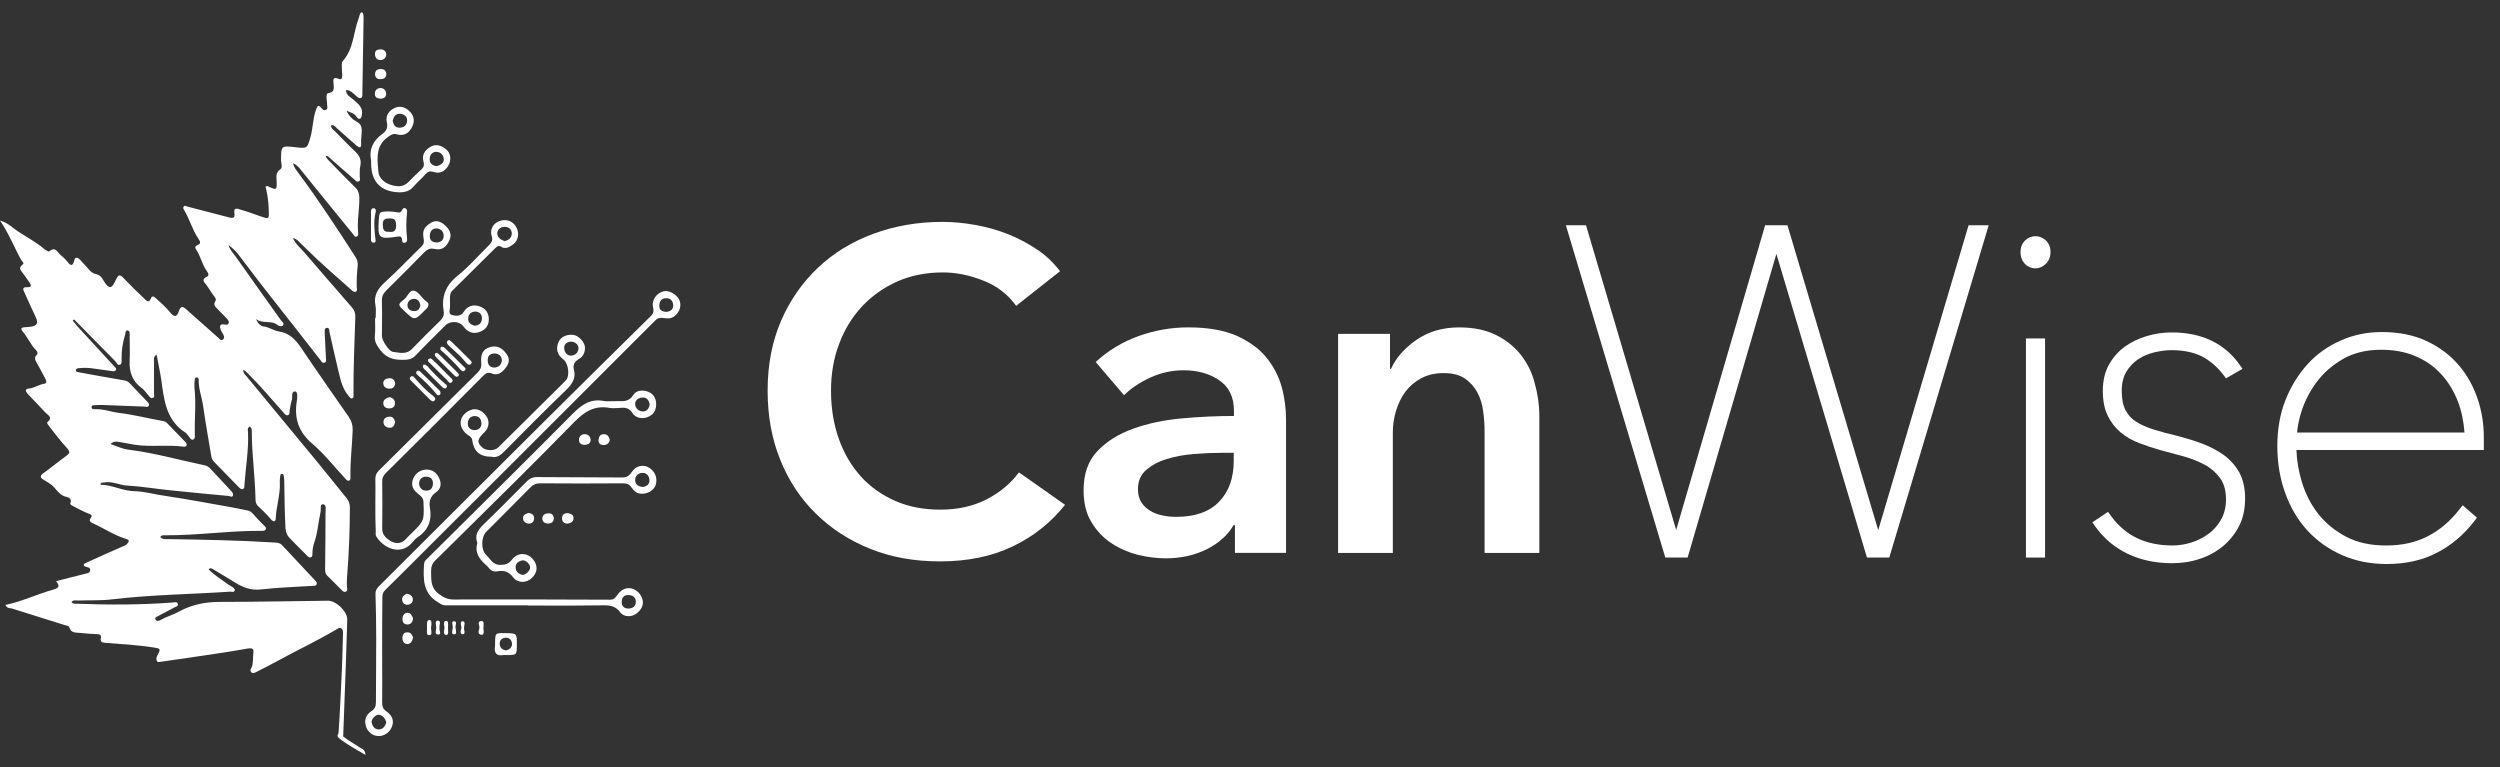 <svg width="101" height="31" viewBox="0 0 101 31" fill="none" xmlns="http://www.w3.org/2000/svg">
<rect x="0" y="0" width="101" height="31" fill="#333333" stroke="none"/>
<path d="M0.22 24.439C0.886 24.301 1.488 24.008 2.123 23.829C2.326 23.772 2.472 23.707 2.261 23.48C2.659 23.374 3.042 23.284 3.416 23.187C3.505 23.162 3.635 23.162 3.644 23.032C3.652 22.91 3.53 22.926 3.456 22.894C3.318 22.829 3.4 22.772 3.473 22.739C3.953 22.52 4.441 22.3 4.929 22.088C5.002 22.056 5.083 22.04 5.132 21.975C5.213 21.885 5.254 21.82 5.091 21.771C4.603 21.625 4.188 21.332 3.725 21.128C3.644 21.088 3.587 21.031 3.66 20.941C3.749 20.819 3.692 20.795 3.57 20.746C3.343 20.657 3.123 20.535 2.903 20.421C2.871 20.404 2.83 20.364 2.838 20.348C2.936 20.079 2.692 20.095 2.57 20.038C2.399 19.957 2.302 19.819 2.188 19.689C2.074 19.558 1.911 19.477 1.757 19.379C1.627 19.298 1.602 19.233 1.74 19.127C2.058 18.899 2.359 18.647 2.676 18.419C2.838 18.306 2.83 18.241 2.7 18.094C2.44 17.817 2.212 17.508 1.976 17.207C1.944 17.159 1.871 17.085 1.927 17.045C2.147 16.858 1.936 16.776 1.838 16.67C1.602 16.418 1.358 16.166 1.122 15.914C1.025 15.808 0.992 15.71 1.187 15.694C1.391 15.67 1.562 15.54 1.773 15.507C1.911 15.491 1.871 15.377 1.83 15.296C1.732 15.1 1.618 14.905 1.513 14.71C1.456 14.588 1.342 14.474 1.488 14.328C1.545 14.271 1.505 14.197 1.448 14.14C1.228 13.913 1.114 13.62 0.911 13.384C0.813 13.27 0.87 13.229 0.992 13.221C1.082 13.213 1.171 13.213 1.261 13.197C1.496 13.164 1.553 13.042 1.448 12.822C1.293 12.497 1.147 12.164 0.992 11.83C0.927 11.692 0.886 11.594 1.106 11.602C1.293 11.61 1.261 11.513 1.187 11.407C1.106 11.285 1.017 11.163 0.927 11.041C0.846 10.927 0.724 10.829 0.911 10.691C1 10.626 0.895 10.569 0.862 10.512C0.577 10.008 0.374 9.455 0 8.909C0.342 9.007 0.529 9.227 0.748 9.365C1.106 9.593 1.48 9.796 1.806 10.073C1.854 10.114 1.968 10.179 1.993 10.154C2.245 9.935 2.318 10.203 2.456 10.309C2.537 10.374 2.619 10.447 2.684 10.528C2.814 10.683 2.92 10.846 3.009 10.496C3.042 10.374 3.147 10.398 3.221 10.48C3.334 10.602 3.448 10.724 3.562 10.854C3.652 10.968 3.749 11.049 3.904 11.082C4.099 11.122 4.156 11.318 4.262 11.456C4.416 11.651 4.506 11.651 4.62 11.423C4.652 11.358 4.685 11.301 4.717 11.236C4.79 11.09 4.863 11.098 4.977 11.22C5.254 11.513 5.539 11.789 5.831 12.066C5.921 12.155 6.018 12.261 6.1 12.05C6.14 11.936 6.222 11.976 6.287 12.041C6.49 12.22 6.702 12.408 6.872 12.619C7.043 12.831 7.149 12.814 7.23 12.562C7.295 12.367 7.385 12.367 7.515 12.489C7.946 12.871 8.377 13.254 8.808 13.636C8.865 13.685 8.922 13.783 9.003 13.717C9.093 13.652 9.044 13.555 9.003 13.482C8.971 13.425 8.93 13.376 8.914 13.319C8.873 13.197 8.865 13.075 9.06 13.107C9.125 13.115 9.206 13.148 9.239 13.05C9.263 12.969 9.206 12.92 9.158 12.863C9.036 12.733 8.914 12.611 8.784 12.481C8.694 12.391 8.605 12.302 8.702 12.164C8.743 12.107 8.71 12.05 8.67 11.993C8.556 11.846 8.458 11.684 8.353 11.529C8.263 11.407 8.1 11.293 8.369 11.171C8.466 11.13 8.409 11.025 8.361 10.96C8.157 10.683 8.109 10.341 7.913 10.065C7.856 9.983 7.913 9.926 7.978 9.902C8.141 9.837 8.084 9.756 8.019 9.65C7.767 9.284 7.661 8.844 7.425 8.462C7.401 8.421 7.393 8.381 7.425 8.34C7.466 8.291 7.507 8.324 7.547 8.34C8.109 8.486 8.678 8.633 9.239 8.779C9.418 8.828 9.507 8.812 9.467 8.584C9.434 8.356 9.629 8.438 9.719 8.47C9.987 8.543 10.239 8.641 10.5 8.731C10.874 8.861 10.874 8.869 10.857 8.478C10.849 8.161 10.809 7.844 10.727 7.535C10.776 7.527 10.792 7.51 10.809 7.518C11.183 7.697 11.191 7.689 11.175 7.291C11.166 7.12 11.142 6.965 11.321 6.843C11.435 6.77 11.354 6.607 11.354 6.485C11.354 5.883 11.354 5.883 11.931 5.948C12.427 6.005 12.411 5.997 12.549 5.517C12.647 5.159 12.639 4.777 12.769 4.427C12.826 4.272 12.858 4.216 12.98 4.362C13.029 4.419 13.078 4.476 13.159 4.443C13.265 4.403 13.216 4.305 13.216 4.232C13.216 4.142 13.2 4.053 13.192 3.963C13.192 3.882 13.184 3.768 13.273 3.76C13.533 3.727 13.484 3.54 13.476 3.378C13.46 3.223 13.444 3.093 13.671 3.182C13.802 3.239 13.826 3.158 13.826 3.052C13.818 2.93 13.81 2.8 13.81 2.678C13.81 2.605 13.802 2.515 13.842 2.475C14.298 1.97 14.273 1.295 14.501 0.709C14.517 0.669 14.517 0.62 14.542 0.579C14.558 0.538 14.574 0.481 14.631 0.506C14.655 0.514 14.672 0.555 14.68 0.587C14.688 0.652 14.688 0.709 14.688 0.774C14.672 1.783 14.655 2.784 14.639 3.792C14.639 3.849 14.647 3.931 14.582 3.955C14.509 3.988 14.452 3.931 14.395 3.882C14.273 3.776 14.168 3.638 13.98 3.638C13.98 3.849 14.159 3.923 14.281 4.028C14.477 4.199 14.688 4.354 14.615 4.663C14.599 4.72 14.599 4.777 14.542 4.793C14.485 4.818 14.436 4.769 14.412 4.728C14.322 4.573 14.151 4.541 14.005 4.476C14.086 4.679 14.241 4.826 14.42 4.923C14.574 5.005 14.607 5.11 14.615 5.265C14.615 5.452 14.574 5.631 14.591 5.826C14.607 6.005 14.493 5.956 14.403 5.883C14.143 5.655 13.883 5.42 13.623 5.192C13.558 5.135 13.501 5.037 13.379 5.062C13.362 5.184 13.46 5.232 13.525 5.297C13.802 5.574 14.07 5.859 14.355 6.127C14.525 6.29 14.607 6.461 14.558 6.697C14.525 6.843 14.534 6.998 14.534 7.152C14.534 7.209 14.574 7.282 14.501 7.323C14.42 7.372 14.371 7.299 14.314 7.25C13.989 6.965 13.655 6.68 13.33 6.388C13.289 6.347 13.257 6.29 13.159 6.298C13.192 6.42 13.289 6.485 13.362 6.567C13.688 6.908 14.021 7.242 14.355 7.575C14.477 7.689 14.509 7.811 14.517 7.974C14.525 8.454 14.42 8.934 14.469 9.414C14.477 9.463 14.477 9.528 14.42 9.552C14.338 9.593 14.306 9.52 14.273 9.471C13.574 8.617 12.883 7.762 12.191 6.908C12.102 6.794 12.021 6.672 11.841 6.599C11.882 6.786 11.988 6.892 12.069 7.006C12.883 8.104 13.631 9.243 14.371 10.398C14.436 10.504 14.46 10.602 14.452 10.724C14.42 11.017 14.403 11.309 14.412 11.602C14.412 11.667 14.452 11.757 14.363 11.789C14.298 11.814 14.249 11.757 14.2 11.716C13.736 11.301 13.265 10.895 12.809 10.471C12.573 10.252 12.354 10.024 12.118 9.804C12.045 9.731 11.98 9.65 11.833 9.617C11.955 9.886 12.159 10.032 12.313 10.219C12.94 10.951 13.582 11.684 14.216 12.416C14.314 12.53 14.363 12.652 14.355 12.806C14.322 13.848 14.273 14.889 14.281 15.93C14.281 15.995 14.298 16.068 14.225 16.093C14.151 16.117 14.127 16.036 14.086 15.995C13.85 15.727 13.769 15.393 13.688 15.06C13.558 14.515 13.436 13.97 13.314 13.425C13.297 13.351 13.314 13.237 13.208 13.245C13.102 13.254 13.118 13.368 13.118 13.441C13.135 13.783 13.151 14.116 13.167 14.45C13.167 14.523 13.208 14.629 13.102 14.653C13.021 14.677 12.98 14.596 12.94 14.539C11.85 13.132 10.736 11.757 9.67 10.333C9.556 10.187 9.434 10.04 9.231 9.902C9.304 10.122 9.434 10.244 9.532 10.382C10.134 11.236 10.744 12.09 11.354 12.944C11.394 13.002 11.5 13.058 11.435 13.14C11.386 13.205 11.272 13.181 11.215 13.132C10.955 12.92 10.605 13.099 10.345 12.888C10.402 13.042 10.516 13.172 10.646 13.189C10.874 13.213 11.053 13.359 11.272 13.392C11.679 13.449 11.939 13.717 12.159 14.043C12.793 14.986 13.444 15.914 14.094 16.849C14.208 17.012 14.249 17.175 14.249 17.37C14.225 18.013 14.143 18.647 14.159 19.29C14.159 19.347 14.159 19.404 14.094 19.42C14.013 19.436 13.972 19.355 13.924 19.306C13.492 18.843 13.102 18.338 12.622 17.931C12.069 17.46 11.882 16.915 11.988 16.223C12.012 16.085 12.037 15.816 11.923 15.816C11.744 15.808 11.833 16.052 11.785 16.182C11.744 16.304 11.728 16.443 11.703 16.573C11.687 16.646 11.728 16.752 11.622 16.776C11.533 16.793 11.492 16.703 11.435 16.646C10.955 16.109 10.492 15.556 9.979 15.052C9.947 15.019 9.898 14.986 9.833 14.938C9.816 15.084 9.906 15.133 9.963 15.206C10.931 16.378 11.899 17.549 12.866 18.721C13.248 19.184 13.623 19.664 14.005 20.128C14.094 20.242 14.135 20.356 14.135 20.494C14.135 21.438 14.094 22.381 14.021 23.317C14.013 23.463 14.005 23.602 14.021 23.74C14.029 23.797 14.046 23.87 13.972 23.903C13.899 23.935 13.858 23.886 13.81 23.846C13.614 23.65 13.428 23.455 13.224 23.26C13.127 23.17 13.135 23.056 13.135 22.943C13.143 22.194 13.151 21.446 13.151 20.697C13.151 20.584 13.208 20.372 13.037 20.372C12.915 20.372 12.98 20.584 12.948 20.697C12.858 21.088 12.842 21.486 12.712 21.869C12.655 22.032 12.622 22.194 12.622 22.365C12.622 22.43 12.622 22.495 12.549 22.52C12.492 22.536 12.451 22.495 12.411 22.454C12.175 22.219 11.931 21.975 11.695 21.73C11.589 21.617 11.541 21.495 11.533 21.324C11.5 20.689 11.492 20.063 11.484 19.428C11.484 19.363 11.476 19.306 11.467 19.241C11.459 19.201 11.443 19.152 11.394 19.143C11.337 19.135 11.329 19.192 11.321 19.233C11.313 19.323 11.297 19.412 11.305 19.502C11.329 19.99 11.158 20.453 11.142 20.933C11.134 21.096 11.036 21.088 10.955 20.99C10.792 20.787 10.597 20.616 10.418 20.437C10.329 20.348 10.321 20.234 10.321 20.12C10.304 19.241 10.174 18.363 10.174 17.484C10.174 17.395 10.182 17.289 10.085 17.232C9.987 17.297 10.012 17.386 10.02 17.46C10.052 18.184 9.922 18.891 9.873 19.615C9.873 19.664 9.882 19.729 9.816 19.754C9.743 19.786 9.703 19.729 9.654 19.689C9.328 19.355 8.995 19.013 8.67 18.68C8.605 18.615 8.556 18.55 8.54 18.452C8.426 17.769 8.304 17.085 8.206 16.402C8.157 16.052 8.019 15.71 8.027 15.352C8.027 15.304 8.011 15.255 7.962 15.247C7.889 15.239 7.873 15.296 7.865 15.352C7.856 15.458 7.848 15.564 7.856 15.67C7.93 16.321 7.848 16.963 7.873 17.614C7.873 17.671 7.865 17.728 7.816 17.752C7.743 17.793 7.702 17.728 7.661 17.679C7.604 17.614 7.564 17.525 7.49 17.476C6.726 16.988 6.628 16.191 6.523 15.393C6.474 15.043 6.392 14.694 6.327 14.328C6.189 14.409 6.222 14.523 6.222 14.612C6.222 15.035 6.222 15.466 6.222 15.898C6.222 15.963 6.262 16.052 6.165 16.077C6.083 16.101 6.043 16.028 5.994 15.971C5.904 15.873 5.831 15.751 5.726 15.678C5.343 15.401 5.213 15.019 5.238 14.563C5.254 14.238 5.238 13.905 5.238 13.579C5.238 13.498 5.262 13.368 5.156 13.351C5.059 13.335 5.075 13.465 5.051 13.538C4.953 13.856 4.904 14.181 4.912 14.515C4.912 14.596 4.929 14.702 4.847 14.734C4.741 14.775 4.717 14.645 4.652 14.588C4.099 14.027 3.546 13.465 2.993 12.904C2.977 12.92 2.952 12.936 2.936 12.953C3.009 13.034 3.074 13.123 3.147 13.205C3.644 13.75 4.148 14.295 4.644 14.832C4.676 14.864 4.709 14.897 4.685 14.946C4.652 15.003 4.595 15.003 4.546 14.995C4.27 14.954 4.001 14.921 3.725 14.881C3.546 14.856 3.367 14.856 3.196 14.873C3.147 14.873 3.074 14.889 3.066 14.946C3.058 15.035 3.139 15.027 3.196 15.043C3.806 15.157 4.416 15.263 5.026 15.369C5.124 15.385 5.189 15.426 5.254 15.499C5.49 15.743 5.717 15.987 5.953 16.231C6.002 16.28 6.043 16.329 6.01 16.394C5.97 16.467 5.904 16.426 5.839 16.426C5.27 16.402 4.701 16.386 4.132 16.361C4.034 16.361 3.936 16.361 3.839 16.369C3.782 16.378 3.692 16.361 3.7 16.451C3.7 16.532 3.79 16.54 3.847 16.532C4.172 16.516 4.473 16.638 4.79 16.679C5.4 16.752 5.994 16.906 6.596 17.012C6.669 17.028 6.726 17.061 6.775 17.118C7.011 17.362 7.246 17.606 7.482 17.85C7.523 17.891 7.555 17.939 7.539 17.988C7.523 18.045 7.458 18.053 7.409 18.045C6.742 17.956 6.075 18.07 5.417 17.964C5.205 17.931 5.002 17.883 4.79 17.85C4.693 17.834 4.587 17.826 4.465 17.939C4.733 18.029 4.961 18.143 5.197 18.167C6.23 18.297 7.23 18.582 8.247 18.794C8.336 18.81 8.418 18.851 8.483 18.916C8.775 19.225 9.06 19.542 9.353 19.851C9.394 19.9 9.434 19.957 9.41 20.022C9.377 20.104 9.304 20.047 9.247 20.038C8.466 19.965 7.694 19.892 6.913 19.811C6.311 19.754 5.717 19.648 5.116 19.615C4.823 19.599 4.53 19.428 4.213 19.493C4.156 19.502 4.083 19.477 4.058 19.558C4.066 19.567 4.066 19.583 4.075 19.583C4.538 19.591 4.953 19.835 5.417 19.843C5.848 19.851 6.27 19.982 6.702 20.038C7.588 20.169 8.466 20.339 9.353 20.494C9.572 20.535 9.784 20.584 10.004 20.624C10.093 20.64 10.158 20.689 10.223 20.762C10.353 20.917 10.5 21.063 10.646 21.21C10.695 21.259 10.768 21.299 10.736 21.381C10.703 21.454 10.622 21.446 10.548 21.446C9.255 21.438 7.978 21.633 6.685 21.625C6.612 21.625 6.523 21.608 6.474 21.698C6.571 21.804 6.693 21.779 6.799 21.779C8.231 21.804 9.662 21.828 11.093 21.918C11.199 21.926 11.297 21.926 11.386 22.015C11.833 22.495 12.289 22.975 12.736 23.455C12.785 23.504 12.818 23.553 12.785 23.618C12.752 23.675 12.695 23.667 12.647 23.667C11.947 23.715 11.24 23.732 10.548 23.813C10.126 23.862 9.792 23.724 9.459 23.512C9.174 23.333 8.881 23.162 8.597 22.991C8.548 22.967 8.507 22.926 8.426 23C8.67 23.244 8.962 23.423 9.239 23.626C9.272 23.65 9.32 23.667 9.353 23.691C9.41 23.732 9.499 23.772 9.483 23.846C9.467 23.943 9.369 23.903 9.304 23.903C7.718 24.008 6.124 24.025 4.546 24.212C4.091 24.269 3.619 24.244 3.164 24.261C3.074 24.261 2.969 24.228 2.887 24.317C2.944 24.407 3.034 24.391 3.107 24.391C4.4 24.439 5.685 24.439 6.97 24.342C7.051 24.334 7.157 24.301 7.181 24.391C7.214 24.488 7.108 24.513 7.035 24.545C6.815 24.659 6.604 24.773 6.392 24.887C6.327 24.919 6.238 24.944 6.287 25.033C6.327 25.107 6.425 25.09 6.482 25.05C6.726 24.911 7.002 24.838 7.246 24.7C7.759 24.423 8.296 24.317 8.881 24.317C10.337 24.317 11.801 24.285 13.257 24.269C13.582 24.269 14.037 24.708 14.029 25.033C14.013 25.635 13.972 26.839 13.972 26.839L13.867 29.703C13.85 29.817 13.826 29.67 13.704 29.784C13.696 29.76 13.671 29.735 13.671 29.711C13.728 28.971 13.81 27.116 13.81 27.116C13.81 27.116 13.85 26.083 13.858 25.57C13.858 25.432 13.793 25.302 13.623 25.408C12.842 25.879 12.012 26.262 11.215 26.701C10.939 26.856 10.654 26.994 10.37 27.14C10.304 27.173 10.223 27.23 10.15 27.157C10.085 27.092 10.134 27.018 10.166 26.961C10.248 26.766 10.207 26.555 10.239 26.351C10.264 26.189 10.142 26.18 10.028 26.197C9.686 26.254 9.345 26.319 9.003 26.368C8.149 26.498 7.303 26.62 6.449 26.742C6.401 26.75 6.36 26.75 6.336 26.701C6.303 26.62 6.319 26.547 6.36 26.473C6.506 26.213 6.482 26.197 6.197 26.156C5.547 26.058 4.888 26.018 4.237 25.969C4.099 25.961 4.05 25.912 4.075 25.774C4.099 25.66 4.034 25.619 3.92 25.619C3.7 25.611 3.473 25.595 3.253 25.57C3.074 25.554 2.871 25.587 2.798 25.343C2.773 25.269 2.676 25.277 2.611 25.253C1.895 25.025 1.179 24.806 0.464 24.578C0.358 24.57 0.277 24.561 0.22 24.439Z" fill="white"/>
<path fill-rule="evenodd" clip-rule="evenodd" d="M15.439 26.286C15.439 26.517 15.44 26.748 15.44 26.979C15.442 27.443 15.444 27.908 15.439 28.369C15.439 28.54 15.471 28.646 15.617 28.743C15.861 28.914 15.927 29.134 15.829 29.37C15.731 29.605 15.504 29.752 15.268 29.736C15.016 29.719 14.812 29.532 14.764 29.264C14.723 29.036 14.812 28.857 14.999 28.735C15.138 28.646 15.187 28.54 15.187 28.385C15.188 28.121 15.19 27.857 15.192 27.592C15.201 26.398 15.21 25.201 15.17 24.009C15.162 23.862 15.219 23.781 15.309 23.683L21.847 17.167C23.319 15.703 24.791 14.246 26.264 12.798C26.377 12.693 26.426 12.603 26.386 12.432C26.312 12.139 26.508 11.855 26.792 11.773C27.004 11.708 27.313 11.871 27.435 12.099C27.549 12.318 27.475 12.603 27.239 12.782C27.109 12.88 26.955 12.871 26.808 12.847C26.686 12.831 26.581 12.839 26.475 12.945C23.051 16.37 19.627 19.786 16.203 23.203C16.097 23.305 15.994 23.409 15.89 23.512L15.89 23.512L15.89 23.512C15.786 23.616 15.683 23.72 15.577 23.821C15.471 23.919 15.447 24.017 15.447 24.147C15.439 24.863 15.439 25.579 15.439 26.286ZM15.607 29.175C15.559 29.029 15.469 28.907 15.315 28.874C15.193 28.85 14.989 29.061 15.014 29.183C15.046 29.346 15.144 29.476 15.306 29.468C15.469 29.468 15.567 29.338 15.607 29.175ZM27.198 12.342C27.198 12.513 27.076 12.586 26.905 12.602C26.759 12.586 26.629 12.537 26.637 12.358C26.637 12.179 26.71 12.057 26.897 12.049C27.093 12.033 27.19 12.163 27.198 12.342Z" fill="white"/>
<path fill-rule="evenodd" clip-rule="evenodd" d="M21.327 24.456H17.993C17.894 24.456 17.816 24.407 17.738 24.358C17.72 24.347 17.702 24.336 17.684 24.325C17.074 23.959 17.098 23.373 17.131 22.788C17.139 22.698 17.18 22.641 17.245 22.584C17.571 22.26 17.898 21.936 18.225 21.612L18.226 21.611C19.869 19.983 21.514 18.352 23.141 16.711C23.507 16.345 23.849 16.101 24.385 16.198C24.5 16.218 24.622 16.214 24.743 16.209C24.819 16.206 24.896 16.203 24.971 16.206C25.215 16.215 25.426 16.215 25.589 15.954C25.735 15.71 26.158 15.735 26.37 15.946C26.565 16.141 26.557 16.564 26.345 16.743C26.101 16.955 25.719 16.947 25.548 16.686C25.434 16.507 25.296 16.459 25.109 16.475C25.071 16.477 25.033 16.479 24.995 16.482C24.862 16.491 24.731 16.5 24.605 16.475C24.011 16.377 23.613 16.63 23.198 17.052C21.66 18.625 20.093 20.17 18.526 21.714C18.213 22.023 17.899 22.332 17.586 22.641C17.464 22.763 17.416 22.885 17.416 23.064C17.416 23.103 17.417 23.141 17.417 23.18C17.419 23.48 17.422 23.768 17.724 23.992C17.912 24.13 18.074 24.22 18.318 24.22C20.421 24.212 22.523 24.22 24.634 24.228L24.646 24.228C24.8 24.228 24.865 24.146 24.938 24.041C25.239 23.601 25.695 23.74 25.882 24.049C26.036 24.301 25.996 24.545 25.752 24.756C25.548 24.936 25.223 24.952 25.06 24.74C24.865 24.472 24.621 24.447 24.328 24.456C23.584 24.468 22.835 24.466 22.088 24.465H22.088C21.84 24.464 21.591 24.464 21.344 24.464C21.327 24.447 21.327 24.456 21.327 24.456ZM26.247 16.329C26.214 16.158 26.117 16.044 25.946 16.06C25.791 16.076 25.645 16.166 25.661 16.345C25.678 16.508 25.808 16.622 25.97 16.622C26.133 16.622 26.231 16.499 26.247 16.329ZM25.688 24.309C25.688 24.488 25.574 24.578 25.395 24.586C25.208 24.586 25.102 24.48 25.119 24.301C25.119 24.146 25.208 24.032 25.387 24.041C25.558 24.041 25.688 24.13 25.688 24.309Z" fill="white"/>
<path fill-rule="evenodd" clip-rule="evenodd" d="M15.181 12.694C15.179 12.745 15.177 12.797 15.177 12.848C15.177 12.848 15.169 12.848 15.152 12.864C15.152 12.929 15.154 12.995 15.155 13.06C15.159 13.226 15.162 13.393 15.144 13.556C15.12 13.792 15.218 13.954 15.364 14.142C15.64 14.508 15.99 14.556 16.397 14.532C16.543 14.524 16.665 14.491 16.771 14.377C17.07 14.066 17.378 13.759 17.685 13.454L17.685 13.454L17.685 13.454L17.685 13.454C17.788 13.352 17.889 13.251 17.991 13.149C18.186 12.946 18.576 12.97 18.731 13.198C18.894 13.418 19.097 13.499 19.357 13.418C19.601 13.336 19.748 13.165 19.748 12.905C19.748 12.637 19.617 12.458 19.373 12.376C19.113 12.287 18.886 12.36 18.731 12.604C18.617 12.783 18.446 12.767 18.284 12.734C18.139 12.701 18.154 12.599 18.169 12.496C18.173 12.472 18.176 12.448 18.178 12.425C18.183 12.343 18.181 12.265 18.18 12.189V12.189V12.189C18.179 12.151 18.178 12.113 18.178 12.075C18.178 11.961 18.178 11.839 18.267 11.75C18.845 11.18 19.43 10.603 20.008 10.025C20.081 9.952 20.146 9.903 20.244 9.968C20.43 10.085 20.579 9.979 20.713 9.884L20.732 9.871C20.951 9.716 20.992 9.399 20.846 9.155C20.699 8.911 20.415 8.829 20.146 8.943C19.902 9.049 19.78 9.293 19.87 9.553C19.918 9.708 19.853 9.806 19.756 9.903C19.62 10.037 19.487 10.174 19.355 10.312L19.355 10.312C19.075 10.602 18.794 10.894 18.479 11.148C17.991 11.538 17.828 12.002 17.926 12.588C17.95 12.742 17.885 12.856 17.779 12.962C17.397 13.336 17.015 13.71 16.649 14.093C16.453 14.303 16.216 14.266 15.987 14.231C15.95 14.225 15.913 14.219 15.876 14.215C15.706 14.19 15.429 13.751 15.429 13.58C15.429 13.423 15.431 13.266 15.433 13.108L15.433 13.108C15.436 12.794 15.44 12.479 15.429 12.165C15.421 11.986 15.478 11.864 15.6 11.742C15.726 11.616 15.852 11.49 15.978 11.364L15.978 11.364C16.356 10.988 16.732 10.613 17.104 10.229C17.243 10.09 17.348 10.009 17.56 10.058C17.853 10.123 18.032 9.985 18.162 9.692C18.267 9.456 18.154 9.269 17.999 9.122C17.828 8.96 17.633 8.862 17.397 9.008C17.137 9.171 17.056 9.326 17.113 9.627C17.137 9.749 17.137 9.846 17.039 9.944C16.887 10.094 16.735 10.246 16.584 10.398C16.245 10.739 15.906 11.079 15.551 11.4C15.258 11.668 15.087 11.937 15.169 12.344C15.191 12.457 15.186 12.575 15.181 12.694ZM17.925 9.529C17.925 9.708 17.795 9.781 17.665 9.797C17.453 9.797 17.356 9.699 17.364 9.529C17.364 9.374 17.445 9.228 17.624 9.228C17.795 9.228 17.925 9.35 17.925 9.529ZM20.383 9.741C20.554 9.708 20.668 9.602 20.676 9.448C20.684 9.277 20.562 9.163 20.391 9.163C20.237 9.163 20.107 9.253 20.09 9.407C20.082 9.586 20.22 9.684 20.383 9.741ZM19.469 12.898C19.452 13.052 19.355 13.15 19.168 13.158C19.021 13.117 18.899 13.036 18.916 12.857C18.924 12.678 19.046 12.58 19.216 12.588C19.395 12.597 19.485 12.727 19.469 12.898Z" fill="white"/>
<path fill-rule="evenodd" clip-rule="evenodd" d="M15.164 20.421C15.164 20.302 15.165 20.183 15.166 20.065C15.168 19.829 15.169 19.594 15.164 19.356C15.164 19.217 15.197 19.12 15.294 19.022C15.961 18.363 16.626 17.702 17.291 17.041C17.956 16.38 18.621 15.719 19.288 15.06C19.409 14.938 19.458 14.832 19.442 14.662C19.409 14.312 19.507 14.125 19.759 14.035C20.044 13.938 20.271 14.027 20.467 14.304C20.613 14.507 20.564 14.694 20.426 14.865C20.288 15.036 20.117 15.191 19.881 15.093C19.718 15.028 19.637 15.068 19.523 15.182C18.222 16.492 16.913 17.802 15.595 19.104C15.481 19.217 15.432 19.323 15.441 19.47C15.449 20.088 15.449 20.714 15.441 21.341C15.432 21.634 15.636 21.78 15.839 21.886C16.034 21.983 16.254 21.951 16.416 21.756C16.474 21.691 16.538 21.625 16.604 21.568C17.141 21.039 17.14 21.032 17.109 20.306L17.108 20.275C17.1 20.113 17.005 20.039 16.898 19.956L16.88 19.941C16.685 19.787 16.596 19.6 16.685 19.356C16.774 19.104 17.026 18.949 17.295 18.973C17.531 18.998 17.677 19.152 17.759 19.356C17.84 19.559 17.807 19.754 17.62 19.884C17.401 20.039 17.319 20.234 17.368 20.503C17.457 20.999 17.319 21.406 16.88 21.699C16.782 21.764 16.709 21.853 16.636 21.943L16.636 21.943C16.164 22.455 15.489 22.146 15.197 21.666C15.172 21.623 15.175 21.567 15.178 21.511C15.179 21.492 15.18 21.473 15.18 21.454C15.164 21.113 15.164 20.771 15.164 20.421ZM16.93 19.527C16.938 19.698 17.035 19.812 17.206 19.82C17.393 19.836 17.483 19.714 17.491 19.543C17.499 19.38 17.41 19.267 17.239 19.258C17.068 19.25 16.946 19.332 16.93 19.527ZM19.98 14.849C19.793 14.857 19.712 14.735 19.704 14.58C19.696 14.401 19.769 14.296 19.956 14.279C20.135 14.279 20.273 14.369 20.273 14.556C20.273 14.719 20.151 14.841 19.98 14.849Z" fill="white"/>
<path fill-rule="evenodd" clip-rule="evenodd" d="M19.285 21.934C19.147 21.568 19.366 21.348 19.61 21.113C20.017 20.723 20.415 20.322 20.814 19.919L20.814 19.919C20.974 19.758 21.134 19.597 21.294 19.437C21.408 19.323 21.522 19.274 21.692 19.274C22.266 19.278 22.839 19.28 23.413 19.282L23.413 19.282C23.986 19.284 24.559 19.286 25.133 19.29C25.312 19.29 25.425 19.225 25.523 19.071C25.677 18.826 25.954 18.762 26.174 18.867C26.458 19.014 26.588 19.315 26.483 19.608C26.401 19.835 26.117 19.982 25.848 19.941C25.694 19.917 25.596 19.811 25.515 19.697C25.425 19.559 25.312 19.526 25.157 19.526C24.043 19.534 22.937 19.534 21.823 19.526C21.668 19.526 21.554 19.567 21.44 19.681C21.143 19.982 20.845 20.281 20.546 20.58L20.546 20.58L20.546 20.58C20.247 20.879 19.948 21.178 19.651 21.479C19.431 21.698 19.423 22.211 19.643 22.422C19.684 22.461 19.721 22.506 19.759 22.551C19.871 22.684 19.985 22.821 20.204 22.821C20.407 22.821 20.546 22.788 20.684 22.609C20.904 22.308 21.302 22.317 21.53 22.593C21.741 22.845 21.725 23.122 21.489 23.35C21.27 23.561 20.92 23.569 20.733 23.325C20.554 23.089 20.359 23.032 20.09 23.081C19.944 23.106 19.83 23.057 19.741 22.935C19.7 22.886 19.659 22.837 19.61 22.805C19.35 22.569 19.171 22.308 19.285 21.934ZM25.977 19.673C26.132 19.649 26.246 19.559 26.238 19.396C26.23 19.234 26.132 19.104 25.961 19.104C25.782 19.104 25.652 19.226 25.66 19.413C25.668 19.584 25.807 19.665 25.977 19.673ZM21.418 22.927C21.418 23.049 21.255 23.22 21.109 23.228C20.971 23.188 20.84 23.114 20.832 22.935C20.824 22.756 20.946 22.675 21.093 22.642C21.231 22.61 21.418 22.789 21.418 22.927Z" fill="white"/>
<path fill-rule="evenodd" clip-rule="evenodd" d="M19.859 18.452C19.379 18.452 19.143 18.241 19.078 17.785C19.066 17.679 18.991 17.63 18.921 17.584C18.899 17.57 18.878 17.556 18.859 17.541C18.501 17.248 18.533 16.833 18.924 16.605C19.176 16.459 19.436 16.532 19.639 16.8C19.794 17.004 19.761 17.289 19.566 17.468C19.273 17.744 19.257 17.883 19.493 18.086C19.648 18.216 19.981 18.224 20.127 18.078C20.432 17.776 20.737 17.474 21.041 17.173L21.041 17.173L21.042 17.173C21.647 16.575 22.251 15.978 22.852 15.377C23.039 15.19 22.966 14.677 22.754 14.515C22.51 14.336 22.445 14.083 22.567 13.815C22.657 13.603 22.901 13.498 23.169 13.53C23.381 13.563 23.633 13.823 23.633 14.051C23.633 14.238 23.559 14.409 23.397 14.498C23.21 14.604 23.137 14.742 23.185 14.93C23.275 15.271 23.128 15.499 22.884 15.743C22.04 16.555 21.22 17.383 20.392 18.219L20.388 18.224C20.233 18.387 20.062 18.509 19.859 18.452ZM23.07 13.799C22.891 13.815 22.785 13.905 22.793 14.067C22.802 14.23 22.899 14.368 23.07 14.368C23.241 14.36 23.371 14.238 23.371 14.059C23.363 13.888 23.216 13.815 23.07 13.799ZM19.183 16.809C19.371 16.809 19.444 16.939 19.452 17.134C19.436 17.272 19.346 17.37 19.175 17.378C19.005 17.37 18.891 17.28 18.899 17.093C18.907 16.914 19.013 16.809 19.183 16.809Z" fill="white"/>
<path fill-rule="evenodd" clip-rule="evenodd" d="M14.994 6.493C14.897 6.021 15.084 5.671 15.458 5.403C15.613 5.289 15.678 5.142 15.629 4.939C15.564 4.662 15.718 4.467 15.946 4.361C16.182 4.256 16.401 4.337 16.572 4.524C16.751 4.719 16.759 4.939 16.621 5.183C16.483 5.411 16.288 5.5 16.035 5.427C15.899 5.387 15.826 5.434 15.714 5.505L15.71 5.508C15.192 5.846 15.235 6.344 15.277 6.822L15.277 6.822C15.281 6.861 15.284 6.901 15.287 6.94C15.303 7.192 15.539 7.388 15.767 7.461C15.995 7.534 16.271 7.583 16.491 7.363C16.67 7.176 16.857 6.997 17.044 6.826C17.133 6.737 17.142 6.647 17.109 6.533C17.044 6.257 17.142 6.086 17.377 5.94C17.621 5.793 17.833 5.883 18.02 6.029C18.215 6.184 18.239 6.468 18.117 6.68C17.979 6.924 17.776 7.03 17.524 6.948C17.369 6.899 17.28 6.932 17.182 7.046C17.109 7.131 17.03 7.209 16.95 7.286L16.95 7.286C16.871 7.363 16.792 7.44 16.718 7.526C16.564 7.713 16.377 7.77 16.141 7.77C15.401 7.754 15.002 7.363 14.994 6.623V6.493ZM15.863 4.882C15.896 5.036 15.961 5.167 16.148 5.158C16.319 5.158 16.441 5.053 16.449 4.882C16.457 4.711 16.335 4.613 16.164 4.597C15.977 4.589 15.904 4.711 15.863 4.882ZM17.929 6.428C17.937 6.607 17.783 6.672 17.636 6.713C17.482 6.688 17.36 6.615 17.36 6.444C17.352 6.273 17.449 6.143 17.612 6.135C17.783 6.127 17.921 6.257 17.929 6.428Z" fill="white"/>
<path fill-rule="evenodd" clip-rule="evenodd" d="M15.789 8.547C15.763 8.546 15.736 8.544 15.71 8.542C15.507 8.547 15.411 8.549 15.363 8.597C15.321 8.64 15.315 8.719 15.303 8.868C15.254 9.632 15.295 9.673 16.059 9.559C16.149 9.543 16.214 9.543 16.238 9.649C16.242 9.664 16.243 9.681 16.245 9.698C16.251 9.763 16.257 9.829 16.36 9.803C16.46 9.78 16.451 9.684 16.443 9.598C16.443 9.593 16.442 9.588 16.442 9.584C16.401 9.258 16.409 8.933 16.442 8.607C16.45 8.534 16.458 8.461 16.385 8.42C16.304 8.376 16.269 8.439 16.239 8.493C16.236 8.499 16.233 8.504 16.23 8.51C16.181 8.599 16.116 8.591 16.027 8.575C15.948 8.557 15.868 8.552 15.789 8.547ZM16.002 9.119C16.002 9.323 15.912 9.396 15.709 9.363C15.489 9.388 15.465 9.241 15.465 9.062C15.457 8.824 15.616 8.825 15.764 8.826C15.773 8.826 15.782 8.826 15.79 8.826C15.986 8.826 16.002 8.965 16.002 9.119Z" fill="white"/>
<path fill-rule="evenodd" clip-rule="evenodd" d="M17.201 12.5C17.258 12.447 17.315 12.394 17.308 12.277C17.303 12.234 17.258 12.201 17.212 12.168C17.189 12.151 17.165 12.133 17.145 12.114C17.109 12.078 17.073 12.036 17.037 11.995C16.945 11.887 16.85 11.777 16.739 11.748C16.61 11.716 16.538 11.822 16.464 11.93C16.426 11.986 16.387 12.043 16.34 12.082C16.064 12.301 16.072 12.309 16.316 12.545C16.531 12.752 16.639 12.856 16.745 12.854C16.852 12.853 16.958 12.745 17.17 12.529C17.18 12.519 17.19 12.509 17.201 12.5ZM16.73 12.073C16.884 12.073 16.957 12.195 16.982 12.325C16.957 12.48 16.884 12.569 16.738 12.569C16.575 12.569 16.453 12.48 16.461 12.317C16.47 12.171 16.583 12.073 16.73 12.073Z" fill="white"/>
<path fill-rule="evenodd" clip-rule="evenodd" d="M20.826 26.413C20.88 26.359 20.88 26.252 20.88 26.035C20.88 25.811 20.88 25.699 20.824 25.642C20.768 25.585 20.657 25.583 20.433 25.579H20.409C20.206 25.575 20.107 25.573 20.057 25.622C20.008 25.669 20.006 25.765 20.002 25.953C20.002 26.018 20.002 26.075 19.994 26.14C19.961 26.393 20.075 26.506 20.327 26.466C20.355 26.46 20.386 26.462 20.416 26.464C20.43 26.465 20.444 26.466 20.457 26.466C20.667 26.466 20.773 26.466 20.826 26.413ZM20.684 25.993C20.7 26.148 20.587 26.237 20.448 26.278C20.302 26.253 20.196 26.18 20.188 26.018C20.18 25.879 20.261 25.782 20.408 25.765C20.57 25.749 20.668 25.847 20.684 25.993Z" fill="white"/>
<path d="M18.147 13.733C18.195 13.774 18.244 13.807 18.277 13.839C18.505 14.067 18.732 14.287 18.96 14.514C19.017 14.571 19.098 14.628 19.025 14.71C18.968 14.767 18.879 14.718 18.838 14.661C18.627 14.4 18.366 14.181 18.122 13.953C18.082 13.912 18.033 13.855 18.065 13.79C18.073 13.766 18.114 13.75 18.147 13.733Z" fill="white"/>
<path d="M16.634 15.197C16.707 15.197 16.731 15.238 16.756 15.271C16.983 15.531 17.219 15.783 17.496 15.995C17.561 16.043 17.618 16.108 17.561 16.174C17.496 16.255 17.415 16.19 17.358 16.133C17.114 15.889 16.87 15.645 16.626 15.401C16.585 15.36 16.528 15.311 16.569 15.246C16.585 15.222 16.617 15.205 16.634 15.197Z" fill="white"/>
<path d="M17.795 15.864C17.803 15.921 17.779 15.946 17.746 15.962C17.698 15.978 17.657 15.962 17.633 15.921C17.405 15.637 17.145 15.385 16.868 15.149C16.819 15.108 16.795 15.059 16.827 15.01C16.86 14.953 16.925 14.97 16.966 15.002C17.242 15.262 17.511 15.531 17.779 15.8C17.787 15.816 17.795 15.848 17.795 15.864Z" fill="white"/>
<path d="M17.397 14.474C17.438 14.506 17.479 14.531 17.503 14.555C17.739 14.783 17.966 15.019 18.194 15.246C18.251 15.303 18.341 15.368 18.251 15.442C18.17 15.523 18.113 15.417 18.064 15.36C17.828 15.133 17.601 14.897 17.365 14.669C17.316 14.62 17.267 14.588 17.3 14.514C17.316 14.506 17.365 14.49 17.397 14.474Z" fill="white"/>
<path d="M17.836 14.003C17.95 14.011 17.974 14.068 18.023 14.109C18.251 14.336 18.479 14.556 18.706 14.784C18.755 14.833 18.861 14.89 18.772 14.971C18.698 15.036 18.641 14.971 18.593 14.922C18.365 14.662 18.121 14.418 17.861 14.19C17.82 14.158 17.771 14.125 17.796 14.06C17.804 14.019 17.828 14.003 17.836 14.003Z" fill="white"/>
<path d="M17.184 14.734C17.2 14.751 17.241 14.767 17.273 14.799C17.485 15.052 17.721 15.279 17.965 15.491C18.014 15.531 18.103 15.58 18.038 15.662C17.981 15.727 17.908 15.678 17.859 15.629C17.623 15.393 17.379 15.157 17.143 14.913C17.103 14.873 17.07 14.832 17.086 14.775C17.094 14.734 17.119 14.726 17.184 14.734Z" fill="white"/>
<path d="M17.663 14.254C17.704 14.286 17.744 14.319 17.777 14.351C18.005 14.579 18.232 14.799 18.46 15.027C18.509 15.076 18.582 15.133 18.509 15.198C18.452 15.255 18.387 15.198 18.346 15.157C18.102 14.921 17.866 14.685 17.631 14.441C17.59 14.4 17.541 14.343 17.582 14.278C17.59 14.27 17.631 14.262 17.663 14.254Z" fill="white"/>
<path d="M14.988 9.096C14.988 8.917 14.988 8.738 14.988 8.568C14.988 8.494 14.996 8.413 15.094 8.413C15.192 8.421 15.192 8.503 15.175 8.576C15.086 8.934 15.127 9.3 15.167 9.658C15.175 9.715 15.2 9.796 15.102 9.804C15.029 9.812 14.988 9.755 14.988 9.682C14.988 9.487 14.988 9.292 14.988 9.096Z" fill="white"/>
<path d="M14.767 30.5C14.376 30.264 14.018 30.085 13.701 29.825C13.636 29.776 13.612 29.703 13.669 29.646C13.758 29.557 13.783 29.662 13.823 29.711C14.083 29.939 14.303 30.037 14.539 30.199C14.636 30.256 14.758 30.289 14.767 30.5Z" fill="white"/>
<path d="M15.964 17.061C15.932 17.191 15.875 17.297 15.72 17.28C15.582 17.264 15.485 17.175 15.493 17.036C15.501 16.898 15.607 16.833 15.753 16.833C15.899 16.841 15.94 16.947 15.964 17.061Z" fill="white"/>
<path d="M23.594 17.972C23.48 17.964 23.391 17.907 23.391 17.769C23.391 17.622 23.488 17.541 23.627 17.541C23.765 17.541 23.862 17.647 23.862 17.777C23.862 17.915 23.748 17.972 23.594 17.972Z" fill="white"/>
<path d="M15.728 16.044C15.867 16.068 15.956 16.15 15.956 16.296C15.956 16.418 15.875 16.491 15.753 16.5C15.614 16.508 15.492 16.451 15.484 16.296C15.484 16.142 15.598 16.085 15.728 16.044Z" fill="white"/>
<path d="M16.689 25.758C16.656 25.896 16.599 26.018 16.453 26.018C16.315 26.018 16.258 25.896 16.258 25.774C16.258 25.652 16.315 25.538 16.461 25.546C16.599 25.546 16.656 25.652 16.689 25.758Z" fill="white"/>
<path d="M16.689 24.985C16.673 25.123 16.608 25.221 16.477 25.229C16.331 25.237 16.258 25.14 16.258 25.018C16.258 24.895 16.307 24.773 16.445 24.757C16.591 24.741 16.64 24.871 16.689 24.985Z" fill="white"/>
<path d="M15.38 3.988C15.242 3.98 15.145 3.939 15.145 3.793C15.145 3.638 15.242 3.557 15.372 3.557C15.502 3.557 15.6 3.646 15.6 3.793C15.6 3.939 15.494 3.98 15.38 3.988Z" fill="white"/>
<path d="M24.636 17.769C24.611 17.899 24.53 17.973 24.4 17.981C24.262 17.981 24.172 17.916 24.18 17.777C24.188 17.655 24.245 17.541 24.384 17.541C24.53 17.533 24.603 17.631 24.636 17.769Z" fill="white"/>
<path d="M15.606 2.182C15.598 2.337 15.517 2.418 15.378 2.426C15.248 2.434 15.167 2.353 15.151 2.215C15.134 2.068 15.208 2.003 15.346 1.995C15.484 1.987 15.582 2.044 15.606 2.182Z" fill="white"/>
<path d="M15.965 15.483C15.956 15.629 15.867 15.702 15.745 15.702C15.615 15.702 15.493 15.645 15.485 15.491C15.477 15.336 15.607 15.287 15.737 15.279C15.867 15.279 15.948 15.361 15.965 15.483Z" fill="white"/>
<path d="M22.951 20.73C23.049 20.755 23.171 20.787 23.171 20.933C23.171 21.08 23.049 21.145 22.919 21.153C22.789 21.153 22.699 21.064 22.707 20.933C22.707 20.803 22.789 20.722 22.951 20.73Z" fill="white"/>
<path d="M16.434 23.984C16.58 24.009 16.669 24.082 16.678 24.204C16.686 24.334 16.596 24.416 16.474 24.432C16.336 24.44 16.255 24.351 16.247 24.228C16.238 24.09 16.344 24.033 16.434 23.984Z" fill="white"/>
<path d="M22.374 20.925C22.374 21.088 22.276 21.145 22.155 21.153C22.016 21.153 21.902 21.08 21.911 20.933C21.919 20.803 22.024 20.738 22.155 20.738C22.285 20.73 22.358 20.803 22.374 20.925Z" fill="white"/>
<path d="M21.365 20.722C21.495 20.746 21.585 20.811 21.577 20.95C21.569 21.096 21.471 21.161 21.349 21.153C21.235 21.145 21.121 21.063 21.129 20.925C21.137 20.795 21.251 20.746 21.365 20.722Z" fill="white"/>
<path d="M15.608 2.979C15.608 3.134 15.519 3.191 15.397 3.199C15.275 3.207 15.169 3.166 15.153 3.02C15.145 2.882 15.21 2.8 15.348 2.792C15.486 2.776 15.584 2.825 15.608 2.979Z" fill="white"/>
<path d="M19.527 25.375C19.535 25.416 19.535 25.456 19.543 25.505C19.543 25.578 19.535 25.66 19.429 25.643C19.348 25.627 19.316 25.562 19.34 25.481C19.364 25.408 19.381 25.343 19.356 25.269C19.324 25.18 19.332 25.098 19.438 25.09C19.551 25.082 19.543 25.188 19.535 25.261C19.543 25.294 19.535 25.334 19.527 25.375Z" fill="white"/>
<path d="M17.413 25.358C17.413 25.399 17.421 25.424 17.421 25.448C17.421 25.529 17.47 25.659 17.34 25.659C17.218 25.659 17.25 25.537 17.25 25.456C17.25 25.375 17.25 25.293 17.25 25.22C17.25 25.147 17.25 25.057 17.34 25.049C17.437 25.041 17.429 25.147 17.429 25.212C17.429 25.261 17.421 25.31 17.413 25.358Z" fill="white"/>
<path d="M17.755 25.375C17.739 25.464 17.853 25.635 17.706 25.635C17.535 25.643 17.625 25.456 17.625 25.358C17.625 25.261 17.544 25.065 17.698 25.073C17.836 25.082 17.739 25.261 17.755 25.375Z" fill="white"/>
<path d="M17.957 25.359C17.949 25.318 17.949 25.285 17.941 25.245C17.933 25.172 17.933 25.082 18.022 25.082C18.104 25.082 18.104 25.172 18.104 25.253C18.095 25.334 18.104 25.407 18.104 25.489C18.112 25.562 18.112 25.651 18.022 25.651C17.941 25.651 17.933 25.562 17.941 25.489C17.949 25.432 17.957 25.391 17.957 25.359Z" fill="white"/>
<path d="M18.29 25.351C18.306 25.278 18.217 25.099 18.331 25.099C18.502 25.099 18.38 25.27 18.404 25.367C18.404 25.383 18.412 25.4 18.412 25.416C18.42 25.497 18.469 25.627 18.347 25.627C18.225 25.627 18.274 25.497 18.282 25.416C18.29 25.408 18.29 25.392 18.29 25.351Z" fill="white"/>
<path d="M18.642 25.351C18.634 25.302 18.626 25.261 18.618 25.221C18.61 25.164 18.618 25.099 18.683 25.099C18.765 25.099 18.781 25.164 18.765 25.229C18.748 25.31 18.74 25.383 18.756 25.465C18.781 25.538 18.781 25.627 18.683 25.619C18.586 25.611 18.61 25.522 18.618 25.448C18.634 25.424 18.642 25.392 18.642 25.351Z" fill="white"/>
<path d="M39.857 20.175C39.313 20.451 38.695 20.59 37.996 20.59C37.321 20.59 36.711 20.476 36.174 20.24C35.638 20.004 35.166 19.678 34.784 19.255C34.402 18.832 34.101 18.328 33.89 17.734C33.678 17.14 33.573 16.489 33.573 15.781C33.573 15.106 33.678 14.48 33.898 13.902C34.109 13.325 34.418 12.82 34.817 12.389C35.215 11.958 35.695 11.624 36.248 11.372C36.8 11.128 37.418 11.006 38.093 11.006C38.622 11.006 39.158 11.112 39.711 11.331C40.264 11.543 40.711 11.884 41.053 12.356L42.825 10.957C42.565 10.615 42.256 10.314 41.882 10.07C41.516 9.826 41.118 9.615 40.703 9.452C40.288 9.289 39.849 9.167 39.394 9.086C38.939 9.005 38.5 8.964 38.085 8.964C37.077 8.964 36.142 9.127 35.288 9.444C34.426 9.761 33.678 10.217 33.052 10.811C32.418 11.405 31.922 12.12 31.556 12.958C31.191 13.805 31.012 14.74 31.012 15.79C31.012 16.806 31.183 17.742 31.524 18.58C31.865 19.426 32.345 20.15 32.963 20.752C33.581 21.363 34.313 21.834 35.166 22.176C36.02 22.518 36.955 22.68 37.979 22.68C39.093 22.68 40.077 22.477 40.906 22.078C41.744 21.68 42.451 21.118 43.028 20.394L41.166 19.084C40.833 19.532 40.394 19.898 39.857 20.175Z" fill="white"/>
<path fill-rule="evenodd" clip-rule="evenodd" d="M49.948 13.559C50.452 13.787 50.859 14.072 51.151 14.43C51.444 14.788 51.656 15.186 51.778 15.626C51.9 16.065 51.956 16.512 51.956 16.952V22.337H49.891V21.215H49.834C49.615 21.605 49.257 21.931 48.769 22.183C48.282 22.427 47.721 22.557 47.094 22.557C46.737 22.557 46.371 22.508 45.981 22.419C45.599 22.321 45.241 22.167 44.916 21.955C44.59 21.744 44.314 21.459 44.103 21.109C43.883 20.759 43.777 20.32 43.777 19.807C43.777 19.14 43.964 18.611 44.338 18.221C44.712 17.83 45.192 17.529 45.785 17.318C46.371 17.106 47.029 16.968 47.745 16.903C48.46 16.838 49.16 16.805 49.851 16.805V16.586C49.851 16.032 49.647 15.626 49.249 15.357C48.851 15.089 48.371 14.959 47.818 14.959C47.355 14.959 46.907 15.056 46.477 15.251C46.054 15.447 45.696 15.682 45.411 15.967L44.265 14.625C44.769 14.161 45.346 13.811 46.005 13.575C46.664 13.339 47.33 13.226 48.005 13.226C48.794 13.226 49.436 13.339 49.948 13.559ZM49.249 20.271C49.648 19.864 49.843 19.311 49.843 18.611V18.294H49.347C48.989 18.294 48.615 18.31 48.225 18.343C47.827 18.375 47.469 18.44 47.136 18.546C46.802 18.644 46.526 18.798 46.306 18.985C46.087 19.173 45.973 19.433 45.973 19.767C45.973 19.978 46.022 20.157 46.111 20.295C46.2 20.434 46.322 20.547 46.469 20.637C46.615 20.727 46.778 20.784 46.965 20.824C47.152 20.865 47.331 20.881 47.518 20.881C48.282 20.881 48.859 20.678 49.249 20.271Z" fill="white"/>
<path d="M61.441 14.333C61.173 13.999 60.839 13.731 60.425 13.528C60.01 13.324 59.522 13.227 58.945 13.227C58.278 13.227 57.709 13.397 57.221 13.731C56.733 14.073 56.392 14.463 56.197 14.902H56.156V13.487H54.059V22.338H56.27V17.473C56.27 17.18 56.311 16.888 56.4 16.595C56.489 16.31 56.611 16.05 56.774 15.83C56.937 15.61 57.148 15.431 57.408 15.285C57.668 15.147 57.969 15.073 58.327 15.073C58.685 15.073 58.969 15.147 59.181 15.293C59.392 15.439 59.563 15.627 59.685 15.854C59.807 16.082 59.888 16.334 59.92 16.619C59.961 16.904 59.977 17.172 59.977 17.433V22.338H62.189V16.806C62.189 16.351 62.124 15.911 62.002 15.48C61.896 15.049 61.701 14.667 61.441 14.333Z" fill="white"/>
<path d="M75.88 21.419L72.213 9.102H71.311L67.717 21.411L64.075 9.102H63.262L67.278 22.525H68.18L71.766 10.257L75.425 22.525H76.327L80.343 9.102H79.53L75.88 21.419Z" fill="white"/>
<rect x="81.848" y="13.674" width="0.772" height="8.851" fill="white"/>
<path d="M82.231 9.541C82.076 9.541 81.922 9.606 81.808 9.72C81.686 9.842 81.629 9.997 81.629 10.184C81.629 10.379 81.694 10.542 81.808 10.664C81.93 10.786 82.076 10.843 82.231 10.843C82.377 10.843 82.515 10.786 82.645 10.664C82.775 10.542 82.84 10.379 82.84 10.176C82.84 9.988 82.775 9.834 82.653 9.712C82.531 9.606 82.393 9.541 82.231 9.541Z" fill="white"/>
<path d="M89.832 18.376C89.58 18.197 89.287 18.043 88.962 17.921C88.645 17.799 88.312 17.701 87.97 17.611C87.621 17.53 87.296 17.441 87.003 17.351C86.726 17.262 86.483 17.156 86.296 17.034C86.109 16.912 85.97 16.765 85.873 16.57C85.767 16.375 85.718 16.106 85.718 15.773C85.718 15.48 85.783 15.22 85.905 15.016C86.035 14.805 86.19 14.642 86.385 14.512C86.58 14.382 86.8 14.292 87.035 14.235C87.279 14.178 87.515 14.146 87.726 14.146C88.198 14.146 88.605 14.227 88.938 14.39C89.263 14.552 89.572 14.813 89.832 15.154L89.93 15.285L90.596 14.902L90.483 14.739C89.873 13.869 88.946 13.43 87.735 13.43C87.401 13.43 87.06 13.479 86.734 13.576C86.401 13.674 86.1 13.82 85.84 14.007C85.572 14.203 85.361 14.447 85.198 14.739C85.035 15.032 84.954 15.39 84.954 15.789C84.954 16.188 85.019 16.521 85.149 16.79C85.279 17.058 85.458 17.286 85.678 17.473C85.897 17.652 86.149 17.799 86.434 17.904C86.71 18.01 87.003 18.108 87.32 18.197C87.605 18.27 87.905 18.352 88.231 18.441C88.54 18.531 88.832 18.645 89.084 18.783C89.328 18.913 89.531 19.1 89.694 19.32C89.848 19.531 89.93 19.816 89.93 20.174C89.93 20.475 89.865 20.744 89.743 20.971C89.613 21.207 89.442 21.402 89.239 21.557C89.027 21.712 88.791 21.834 88.54 21.915C88.279 21.996 88.027 22.037 87.775 22.037C86.669 22.037 85.856 21.639 85.271 20.825L85.165 20.678L84.531 21.102L84.637 21.256C84.987 21.744 85.434 22.127 85.97 22.379C86.499 22.631 87.1 22.753 87.751 22.753C88.149 22.753 88.531 22.696 88.881 22.574C89.231 22.46 89.548 22.281 89.816 22.061C90.084 21.834 90.304 21.557 90.466 21.24C90.629 20.914 90.702 20.54 90.702 20.133C90.702 19.727 90.621 19.369 90.466 19.084C90.304 18.799 90.092 18.563 89.832 18.376Z" fill="white"/>
<path fill-rule="evenodd" clip-rule="evenodd" d="M100.094 16.107C100.264 16.611 100.346 17.132 100.346 17.653V18.181H92.776C92.793 18.621 92.866 19.052 92.996 19.475C93.142 19.955 93.362 20.386 93.662 20.769C93.963 21.143 94.337 21.452 94.793 21.688C95.24 21.924 95.784 22.038 96.402 22.038C97.028 22.038 97.597 21.916 98.085 21.663C98.573 21.411 99.004 21.045 99.37 20.565L99.492 20.411L100.069 20.915L99.963 21.053C99.532 21.615 99.012 22.046 98.435 22.339C97.858 22.64 97.175 22.786 96.41 22.786C95.76 22.786 95.158 22.664 94.622 22.428C94.085 22.192 93.614 21.859 93.223 21.436C92.833 21.013 92.532 20.5 92.321 19.914C92.11 19.337 92.004 18.694 92.004 18.011C92.004 17.352 92.11 16.733 92.329 16.172C92.549 15.619 92.85 15.123 93.223 14.716C93.597 14.301 94.053 13.984 94.565 13.756C95.077 13.528 95.638 13.414 96.224 13.414C96.906 13.414 97.524 13.536 98.037 13.78C98.557 14.024 98.988 14.35 99.329 14.748C99.671 15.147 99.923 15.602 100.094 16.107ZM99.565 17.474C99.533 17.018 99.443 16.595 99.297 16.213C99.126 15.781 98.898 15.407 98.606 15.098C98.321 14.789 97.972 14.553 97.565 14.382C97.159 14.211 96.703 14.13 96.199 14.13C95.598 14.13 95.077 14.26 94.654 14.504C94.224 14.756 93.866 15.066 93.597 15.432C93.321 15.798 93.118 16.196 92.988 16.595C92.882 16.92 92.825 17.213 92.801 17.474H99.565Z" fill="white"/>
</svg>
